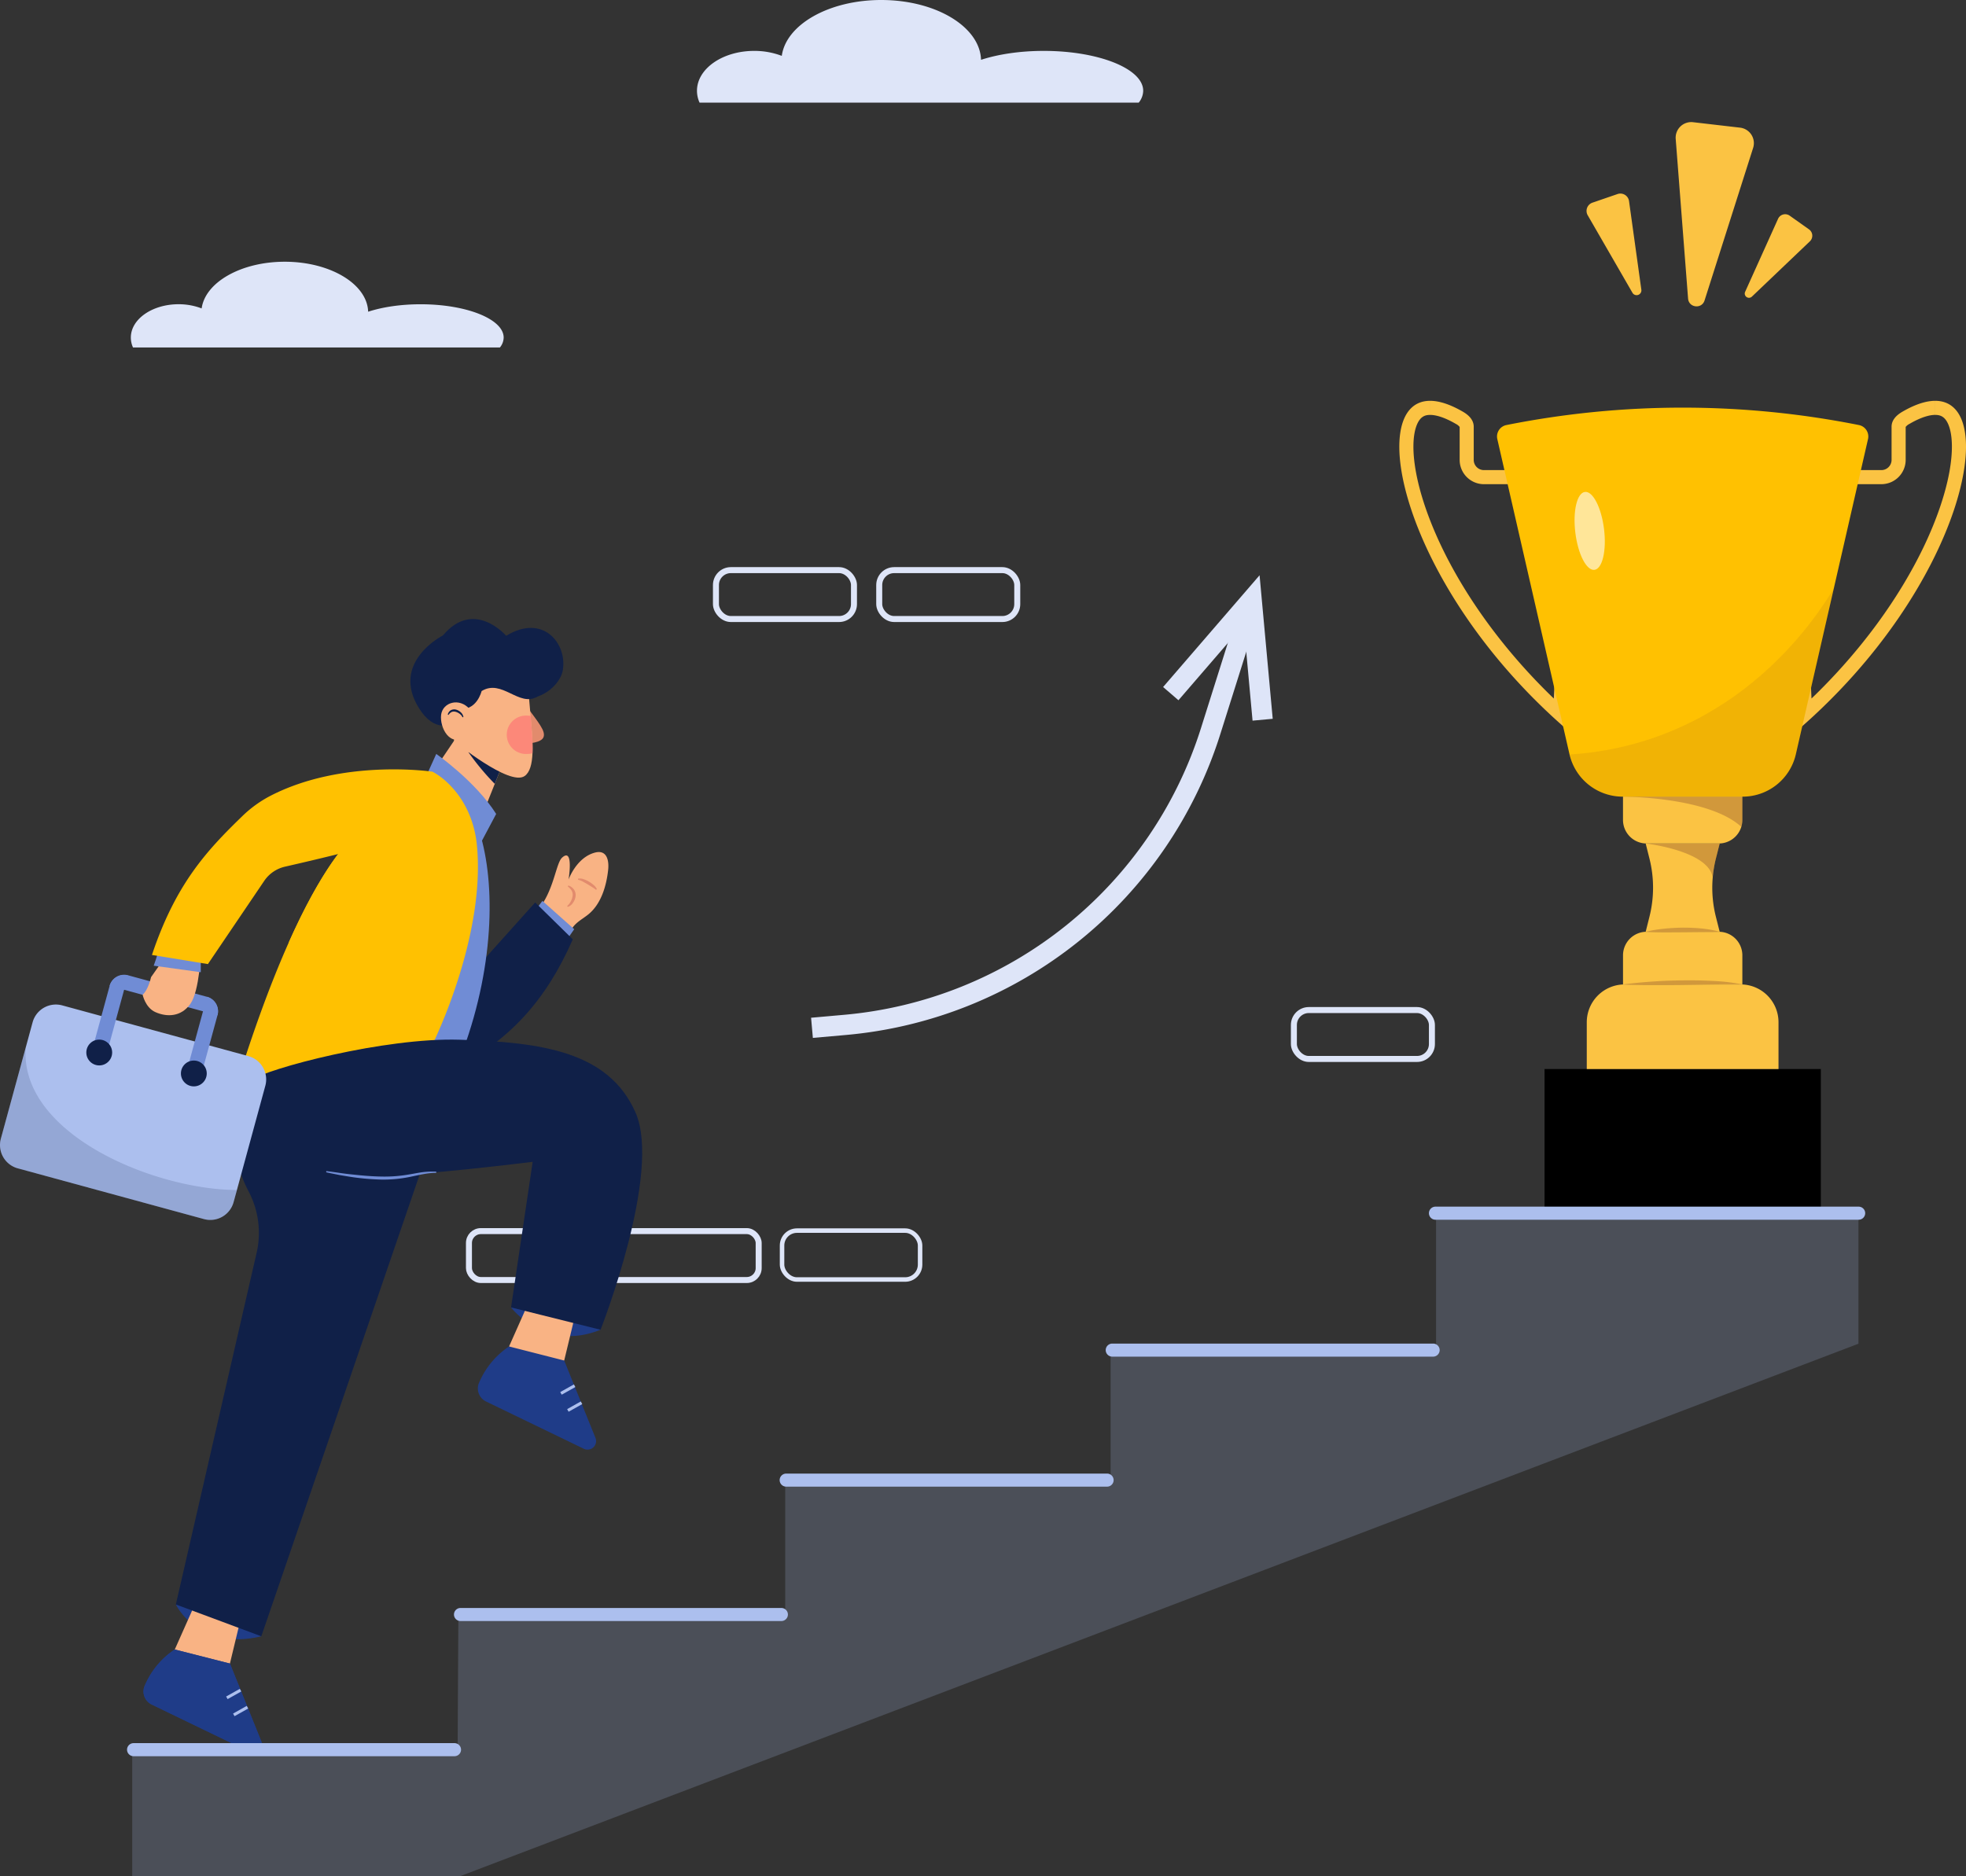 <svg xmlns="http://www.w3.org/2000/svg" viewBox="0 0 1637.95 1563.27">
  <rect x="0" y="0" width="1637.95" height="1563.27" fill="#333333" stroke="none"/>
  <defs>
    <style>
      .cls-1, .cls-2 {
        fill: none;
        stroke: #dee5f8;
        stroke-miterlimit: 10;
      }

      .cls-1 {
        stroke-width: 5px;
      }

      .cls-2 {
        stroke-width: 3.75px;
      }

      .cls-3 {
        fill: #fbc343;
      }

      .cls-4, .cls-7, .cls-9 {
        fill: #6f3428;
      }

      .cls-4, .cls-8 {
        opacity: 0.3;
      }

      .cls-5 {
        fill: #ffc101;
      }

      .cls-6 {
        fill: #fff;
        opacity: 0.6;
      }

      .cls-7 {
        opacity: 0.1;
      }

      .cls-10, .cls-17 {
        fill: #102048;
      }

      .cls-11 {
        fill: #e28b6d;
      }

      .cls-12 {
        fill: #f9b384;
      }

      .cls-13 {
        fill: #fc8879;
      }

      .cls-14 {
        fill: #708cd5;
      }

      .cls-15 {
        fill: #1f3c88;
      }

      .cls-16, .cls-18 {
        fill: #acbfee;
      }

      .cls-17 {
        opacity: 0.15;
      }

      .cls-18 {
        opacity: 0.2;
      }

      .cls-19 {
        fill: #dee5f8;
      }
    </style>
  </defs>
  <g id="Layer_2" data-name="Layer 2">
    <g id="Layer_1-2" data-name="Layer 1">
      <g>
        <g>
          <rect class="cls-1" x="390.7" y="1025.88" width="241.38" height="40.75" rx="9.92"/>
          <rect class="cls-2" x="651.56" y="1025.46" width="115" height="40.75" rx="12.42"/>
          <rect class="cls-1" x="596.48" y="475.08" width="115" height="40.75" rx="12.42"/>
          <rect class="cls-1" x="732.52" y="475.08" width="115" height="40.75" rx="12.42"/>
          <rect class="cls-1" x="1077.99" y="841.67" width="115" height="40.75" rx="12.42"/>
        </g>
        <g>
          <path class="cls-3" d="M1612.3,334v11.74c3.94,0,8.38,1.07,11.34,9,3.26,8.71,3.41,22.47.43,38.74-3.36,18.31-10.56,39.43-20.84,61.09-21.2,44.64-54.14,89.21-94,127.5l-5.91-130.43,34.79-48.18h29.34a20.26,20.26,0,0,0,20.24-20.24V355.75a9.4,9.4,0,0,1,3.15-2.52c10.66-6.2,17.55-7.5,21.44-7.5V334m0,0c-7.51,0-16.64,2.87-27.34,9.09-4.91,2.85-9,6.87-9,12.54v27.6a8.51,8.51,0,0,1-8.5,8.5h-35.34l-40.71,56.36,7.23,159.57C1635.37,489,1667.52,334,1612.29,334Z"/>
          <path class="cls-3" d="M1191.5,334v11.74c3.89,0,10.78,1.3,21.44,7.5a9.27,9.27,0,0,1,3.15,2.52v27.47a20.26,20.26,0,0,0,20.24,20.24h29.34l34.79,48.18-5.91,130.43c-39.85-38.29-72.79-82.86-94-127.5-10.28-21.66-17.48-42.78-20.84-61.09-3-16.27-2.83-30,.43-38.74,3-7.94,7.4-9,11.35-9V334m0,0c-55.23,0-23.08,155,113.65,273.66l7.23-159.57-40.71-56.36h-35.34a8.51,8.51,0,0,1-8.5-8.5v-27.6c0-5.67-4.08-9.69-9-12.54-10.7-6.22-19.83-9.09-27.34-9.09Z"/>
          <rect x="1286.82" y="890.81" width="230.16" height="119.44"/>
          <path class="cls-3" d="M1353.56,820.32h96.67a31.51,31.51,0,0,1,31.51,31.51v39a0,0,0,0,1,0,0H1322a0,0,0,0,1,0,0v-39A31.51,31.51,0,0,1,1353.56,820.32Z"/>
          <path class="cls-3" d="M1371.8,776.44H1432a19.62,19.62,0,0,1,19.62,19.62v24.26a0,0,0,0,1,0,0h-99.42a0,0,0,0,1,0,0V796.06A19.62,19.62,0,0,1,1371.8,776.44Z"/>
          <path class="cls-3" d="M1429.63,764.17l3.1,12.27h-61.65l3.07-12.27a99.26,99.26,0,0,0,0-49l-3.07-12.27h61.65l-3.1,12.27a100.47,100.47,0,0,0-2.7,16.15A99,99,0,0,0,1429.63,764.17Z"/>
          <path class="cls-4" d="M1432.73,702.87l-3.1,12.27a100.47,100.47,0,0,0-2.7,16.15c-3.37-22.46-55.85-28.42-55.85-28.42Z"/>
          <path class="cls-3" d="M1451.6,659v24.25a19.85,19.85,0,0,1-.85,5.75A19.62,19.62,0,0,1,1432,702.87H1371.8a19.63,19.63,0,0,1-19.62-19.63V659Z"/>
          <path class="cls-4" d="M1451.6,659v24.25a19.85,19.85,0,0,1-.85,5.75c-26.55-24.4-94-25.12-98.57-25.15V659Z"/>
          <path class="cls-5" d="M1556.3,365.94l-28.5,124.45-31.62,138.13a45.47,45.47,0,0,1-44.33,35.32h-99.92a45.49,45.49,0,0,1-44.28-35.12,1.17,1.17,0,0,0-.05-.2l-60.12-262.58a9.72,9.72,0,0,1,7.57-11.75,750.13,750.13,0,0,1,293.68,0A9.72,9.72,0,0,1,1556.3,365.94Z"/>
          <path class="cls-6" d="M1336.39,440.92c2.19,17.93-1.39,33.12-8,33.92s-13.73-13.07-15.92-31,1.39-33.12,8-33.92S1334.2,423,1336.39,440.92Z"/>
          <path class="cls-7" d="M1527.8,490.39l-31.62,138.13a45.47,45.47,0,0,1-44.33,35.32h-99.92a45.49,45.49,0,0,1-44.28-35.12C1417.48,621.79,1490.53,552.17,1527.8,490.39Z"/>
          <g class="cls-8">
            <path class="cls-9" d="M1371.08,776.44a110.92,110.92,0,0,1,15.33-2.55c5.14-.56,10.31-.8,15.49-.89,10.33,0,20.78.68,30.83,3.44-5.21.15-10.32.13-15.45.16l-15.35.15C1391.69,776.8,1381.46,777,1371.08,776.44Z"/>
          </g>
          <g class="cls-8">
            <path class="cls-9" d="M1352.18,820.32a419.93,419.93,0,0,1,49.71-3.37c8.3-.09,16.62,0,24.92.46a156.83,156.83,0,0,1,24.8,2.91c-8.32-.28-16.58-.06-24.85,0l-24.83.36C1385.38,820.85,1368.82,821,1352.18,820.32Z"/>
          </g>
          <g>
            <path class="cls-3" d="M1357.21,167.56l10.29,74.08a4,4,0,0,1-7.33,2.52l-37.39-64.78a7.27,7.27,0,0,1,4-10.52l20.88-7.17A7.28,7.28,0,0,1,1357.21,167.56Z"/>
            <path class="cls-3" d="M1460.61,123.21l-40.48,127.17c-2.34,7.37-13.13,6.12-13.73-1.59l-10.31-133.06a13,13,0,0,1,14.47-13.9l39.13,4.54A13,13,0,0,1,1460.61,123.21Z"/>
            <path class="cls-3" d="M1507.87,201.11l-48.29,46.06a3.52,3.52,0,0,1-5.64-4l27.43-60.83a6.5,6.5,0,0,1,9.69-2.62l16.07,11.39A6.48,6.48,0,0,1,1507.87,201.11Z"/>
          </g>
        </g>
        <g>
          <g>
            <path class="cls-10" d="M421.71,577.26c21.67,13.49,44.67-4,47.19-18.8,3.75-22.08-16.36-47.5-47.19-28.64,0,0-26.73-31.25-52.69-.32,0,0-44.29,22.3-19.71,61s55.43-14,55.43-14Z"/>
            <path class="cls-11" d="M437.45,586.94c11.87,15.94,17.1,22.22,15.42,27.2s-13.55,5.39-13.55,5.39Z"/>
            <polygon class="cls-12" points="419.01 636.18 412.21 653.18 385.91 718.95 343.49 668.73 383.54 609.5 407.44 627.48 419.01 636.18"/>
            <path class="cls-10" d="M419,636.18l-6.8,17a211.45,211.45,0,0,1-22-26.45l17.2.75Z"/>
            <path class="cls-12" d="M443.64,627.65c-.38,9-2.15,15.93-6.53,19-12.57,8.9-58.75-29-58.75-29l-3.15-53.43,64.93,4.63c.12,8.57,1.05,18.22,1.92,27.75C443.06,607.7,444,618.68,443.64,627.65Z"/>
            <path class="cls-10" d="M381.24,590.44c15.89,3,20-14.58,20-14.58,17-10.42,31.07,13.64,46.37,4.68l2.36-30.72-67.3-3.44L358.38,562l6.87,18.75Z"/>
            <path class="cls-12" d="M391.19,590.78c-8.55-9.71-22.36-5.55-23.68,4.87s7.29,28,21.26,17.8Z"/>
            <path class="cls-13" d="M443.64,627.65a15.15,15.15,0,0,1-4.3.6,16,16,0,1,1,0-31.92,13.56,13.56,0,0,1,2.72.25C443.06,607.7,444,618.68,443.64,627.65Z"/>
            <path class="cls-10" d="M385.36,597.7a7.61,7.61,0,0,0-2.38-2.85,9.32,9.32,0,0,0-3.27-1.67,4.81,4.81,0,0,0-3.35.1,6.3,6.3,0,0,0-2.64,2.46l-.68-.28a5.74,5.74,0,0,1,2.57-3.64,6,6,0,0,1,4.6-.43,9.27,9.27,0,0,1,3.82,2.28,6.43,6.43,0,0,1,2.05,3.89Z"/>
          </g>
          <g>
            <path class="cls-12" d="M447.58,759c14-16.3,15.42-39.58,20.74-44.36,9.89-8.9,5.37,18.29,5.37,18.29s6.44-18.31,21.91-22.45c10.13-2.72,11.94,6.7,11.06,14.59-1.46,13.09-5.76,28.07-16.35,36.76-4.5,3.71-10.26,6.53-13.5,11.53a34.12,34.12,0,0,0-4.34,9.34Z"/>
            <polygon class="cls-14" points="445.36 759.5 451.88 750.72 478.39 774.3 470.98 785 445.36 759.5"/>
            <path class="cls-10" d="M361.53,846l84.37-94,31.32,30.74c-22.4,50.93-52.07,83.61-99.64,108.6Z"/>
            <path class="cls-11" d="M481.58,732.14a9.68,9.68,0,0,1,4.77.52,22.5,22.5,0,0,1,4.23,1.93,24.7,24.7,0,0,1,3.76,2.68,10.14,10.14,0,0,1,3,3.77l-.91.35A32.84,32.84,0,0,0,493,739c-1.23-.77-2.47-1.54-3.72-2.28s-2.5-1.45-3.76-2.13a16.29,16.29,0,0,0-3.92-1.49Z"/>
            <path class="cls-11" d="M473.5,737.84a9.9,9.9,0,0,1,4.61,3.29,8.17,8.17,0,0,1,1.43,5.78,11.68,11.68,0,0,1-2.14,5.35,8.68,8.68,0,0,1-4.49,3.52l-.31-.92a11.83,11.83,0,0,0,2.94-3.78,13,13,0,0,0,1.53-4.46,7.34,7.34,0,0,0-.73-4.35,13.28,13.28,0,0,0-3.3-3.56Z"/>
          </g>
          <path class="cls-14" d="M181.19,846,91.34,821.48h0a12.51,12.51,0,0,1,15.35-8.78l65.73,17.92A12.51,12.51,0,0,1,181.19,846Z"/>
          <g>
            <path class="cls-15" d="M146.5,1337s18.37,39.08,71.22,26.52l-25.49-33.81Z"/>
            <polygon class="cls-12" points="164.43 1332.19 145.62 1374.51 166.15 1406.88 191.55 1386.22 202.78 1339.65 164.43 1332.19"/>
            <g>
              <path class="cls-15" d="M145.62,1374.51l45.93,11.71,26,64.47a7.11,7.11,0,0,1-9.69,9.07l-81.49-39.4a12.07,12.07,0,0,1-5.73-15.86l.72-1.58a67.91,67.91,0,0,1,24.21-28.41Z"/>
              <path class="cls-15" d="M145.62,1374.51l45.93,11.71,26,64.47a7.11,7.11,0,0,1-9.69,9.07l-81.49-39.4a12.07,12.07,0,0,1-5.73-15.86l.72-1.58a67.91,67.91,0,0,1,24.21-28.41Z"/>
            </g>
            <g>
              <rect class="cls-16" x="188.27" y="1410.27" width="13.05" height="2.5" transform="translate(-665.15 275.37) rotate(-29.26)"/>
              <rect class="cls-16" x="193.96" y="1424.54" width="13.05" height="2.5" transform="translate(-672.52 280.83) rotate(-29.32)"/>
            </g>
            <path class="cls-10" d="M207.66,900.71c-8.89,20.92-20.94,53.07-.73,91.7a74.2,74.2,0,0,1,7,51L146.5,1337l71.22,26.52L363.46,938.39Z"/>
          </g>
          <g>
            <path class="cls-14" d="M398.2,689.3c14.4,41.31,14.8,111.85-12.54,186.28l-42.18,12,16.95-137.85Z"/>
            <path class="cls-14" d="M351.9,653.82l11.56-25.57s32.73,22.82,49.92,50L393.33,716Z"/>
          </g>
          <path class="cls-5" d="M360.41,870.13c-112-3.6-170.7,59.2-170.27,56.75,18-61.15,35-106.88,50.2-141,27.55-61.93,49.2-85.83,60.45-94.83,5.5-4.42,8.52-5.27,8.52-5.27l51-42.73a56.42,56.42,0,0,1,12.42,9.1c14.38,13.5,22.6,32.15,24.55,51.75C405,780.63,360.41,870.13,360.41,870.13Z"/>
          <path class="cls-5" d="M328.06,693.46c-16.35,8.68-44.75,54-87.72,92.42,27.55-61.93,49.2-85.83,60.45-94.83Z"/>
          <g>
            <path class="cls-12" d="M143.84,788.63l-18,25.62s-2.23,10.47-7,14.63c0,0,2.16,10.73,10.59,14.5,9.64,4.29,21.52,4.06,29.22-6.94s8.71-43.6,8.71-43.6Z"/>
            <path class="cls-14" d="M131.4,793.88c0,1.67-3.34,10.83-3.34,10.83l39.21,5.42V792.84Z"/>
            <path class="cls-5" d="M360.35,643.05s-74.64-11.2-135.28,20.22a99.14,99.14,0,0,0-23.27,16.89c-29.27,28.37-55.42,56.3-75.21,115.6l46.62,7.61,47-69.44A28.51,28.51,0,0,1,237.4,722.2c24.88-5.68,84.54-19.64,93.89-25.09Z"/>
          </g>
          <g>
            <path class="cls-15" d="M425.76,1089.47s28.07,37.4,74.56,18.61l-31-32.95Z"/>
            <polygon class="cls-12" points="442.94 1079.65 424.13 1121.96 444.67 1154.34 470.06 1133.68 481.29 1087.11 442.94 1079.65"/>
            <path class="cls-15" d="M424.13,1122l45.93,11.72,26.06,64.47a7.12,7.12,0,0,1-9.7,9.07l-81.49-39.4A12.07,12.07,0,0,1,399.2,1152l.72-1.58A67.93,67.93,0,0,1,424.13,1122Z"/>
            <rect class="cls-16" x="466.6" y="1156.57" width="13.05" height="2.5" transform="translate(-505.61 379.06) rotate(-29.26)"/>
            <rect class="cls-16" x="472.29" y="1170.84" width="13.05" height="2.5" transform="translate(-512.63 384.63) rotate(-29.32)"/>
            <path class="cls-10" d="M207.66,900.71c15.32-10.6,113-36.2,175-34.33,68.91,2.08,124.21,9.91,146.69,60.37s-29,181.33-29,181.33l-74.56-18.61,18-121.33S349.31,980,304.31,980.55Z"/>
            <path class="cls-14" d="M363.45,977.32c-7.68,0-15.06,2-22.65,3.53a109.94,109.94,0,0,1-23.18,2.08,210.06,210.06,0,0,1-23.13-1.9c-3.82-.56-7.63-1.22-11.43-1.84-3.78-.77-7.57-1.5-11.33-2.33l.17-1c3.82.47,7.62,1,11.43,1.57s7.62,1,11.43,1.39c7.62.83,15.26,1.46,22.89,1.59a118.1,118.1,0,0,0,22.77-1.68c3.78-.61,7.55-1.4,11.4-1.93a69.86,69.86,0,0,1,11.65-.49Z"/>
          </g>
          <path class="cls-16" d="M221.06,904.75l-23.67,86.88-2.78,10.12a20.11,20.11,0,0,1-24.7,14.1L14.84,973.58A20.12,20.12,0,0,1,.71,948.88l15.6-57.18,10.85-39.8a20.1,20.1,0,0,1,24.68-14.12l155.1,42.27A20.14,20.14,0,0,1,221.06,904.75Z"/>
          <path class="cls-14" d="M77.54,872.15,91.3,821.67a12.5,12.5,0,0,1,15.35-8.77h0L89.6,875.43Z"/>
          <path class="cls-14" d="M156.19,890.19l16.24-59.57h0A12.49,12.49,0,0,1,181.2,846l-12.95,47.5Z"/>
          <circle class="cls-10" cx="82.68" cy="877.05" r="10.76"/>
          <circle class="cls-10" cx="161.49" cy="894.51" r="10.76"/>
          <path class="cls-17" d="M197.39,991.63l-2.78,10.12a20.11,20.11,0,0,1-24.7,14.1L14.84,973.58A20.12,20.12,0,0,1,.71,948.88L21.42,873C16.19,944.77,128.06,991.38,197.39,991.63Z"/>
        </g>
        <g>
          <polygon class="cls-18" points="1548.36 1013.55 1548.36 1119.7 383.7 1563.27 110.15 1563.27 110.15 1461.17 381.25 1461.17 381.55 1404.92 381.88 1348.52 654.2 1348.52 654.2 1235.89 925.3 1235.89 925.3 1126.09 1196.43 1126.09 1196.43 1013.44 1548.36 1013.55"/>
          <path class="cls-16" d="M922.37,1238.81H655a5.45,5.45,0,0,1-5.44-5.44h0a5.46,5.46,0,0,1,5.44-5.44H922.37a5.46,5.46,0,0,1,5.44,5.44h0A5.45,5.45,0,0,1,922.37,1238.81Z"/>
          <path class="cls-16" d="M1194,1130.48H926.66a5.46,5.46,0,0,1-5.45-5.44h0a5.46,5.46,0,0,1,5.45-5.44H1194a5.46,5.46,0,0,1,5.44,5.44h0A5.46,5.46,0,0,1,1194,1130.48Z"/>
          <path class="cls-16" d="M1548.53,1016.39h-352.6a5.46,5.46,0,0,1-5.44-5.45h0a5.46,5.46,0,0,1,5.44-5.44h352.6a5.46,5.46,0,0,1,5.44,5.44h0A5.46,5.46,0,0,1,1548.53,1016.39Z"/>
          <path class="cls-16" d="M651,1350.8H383.66a5.46,5.46,0,0,1-5.44-5.44h0a5.46,5.46,0,0,1,5.44-5.44H651a5.46,5.46,0,0,1,5.44,5.44h0A5.46,5.46,0,0,1,651,1350.8Z"/>
          <path class="cls-16" d="M378.67,1463.44H111.29a5.45,5.45,0,0,1-5.44-5.44h0a5.45,5.45,0,0,1,5.44-5.45H378.67a5.46,5.46,0,0,1,5.44,5.45h0A5.46,5.46,0,0,1,378.67,1463.44Z"/>
        </g>
        <g>
          <g>
            <path class="cls-19" d="M677.23,864.88l-1.49-16.8,26.8-2.38a343.58,343.58,0,0,0,298.24-239.6l34.29-108.76,16.09,5.07-34.29,108.76A360.42,360.42,0,0,1,704,862.51Z"/>
            <polygon class="cls-19" points="1043.55 600.51 1036.22 520.45 981.81 583.51 969.03 572.49 1049.4 479.36 1060.35 598.97 1043.55 600.51"/>
          </g>
          <path class="cls-19" d="M419.62,281.28a13.34,13.34,0,0,1-3.11,8.25H110.8a20,20,0,0,1-1.79-8.25c0-15.34,17.82-27.77,39.8-27.77A53.36,53.36,0,0,1,168,257c3-21.78,32.85-38.9,69.23-38.9,37.93,0,68.75,18.58,69.49,41.65,11.89-3.87,27.1-6.21,43.64-6.21C388.63,253.51,419.62,265.94,419.62,281.28Z"/>
          <path class="cls-19" d="M952.44,75.64a16,16,0,0,1-3.73,9.88H582.83a24,24,0,0,1-2.15-9.88c0-18.36,21.33-33.23,47.65-33.23a63.9,63.9,0,0,1,23,4.14C654.91,20.48,690.64,0,734.18,0c45.39,0,82.28,22.23,83.16,49.85,14.24-4.64,32.44-7.44,52.24-7.44C915.35,42.41,952.44,57.28,952.44,75.64Z"/>
        </g>
      </g>
    </g>
  </g>
</svg>
